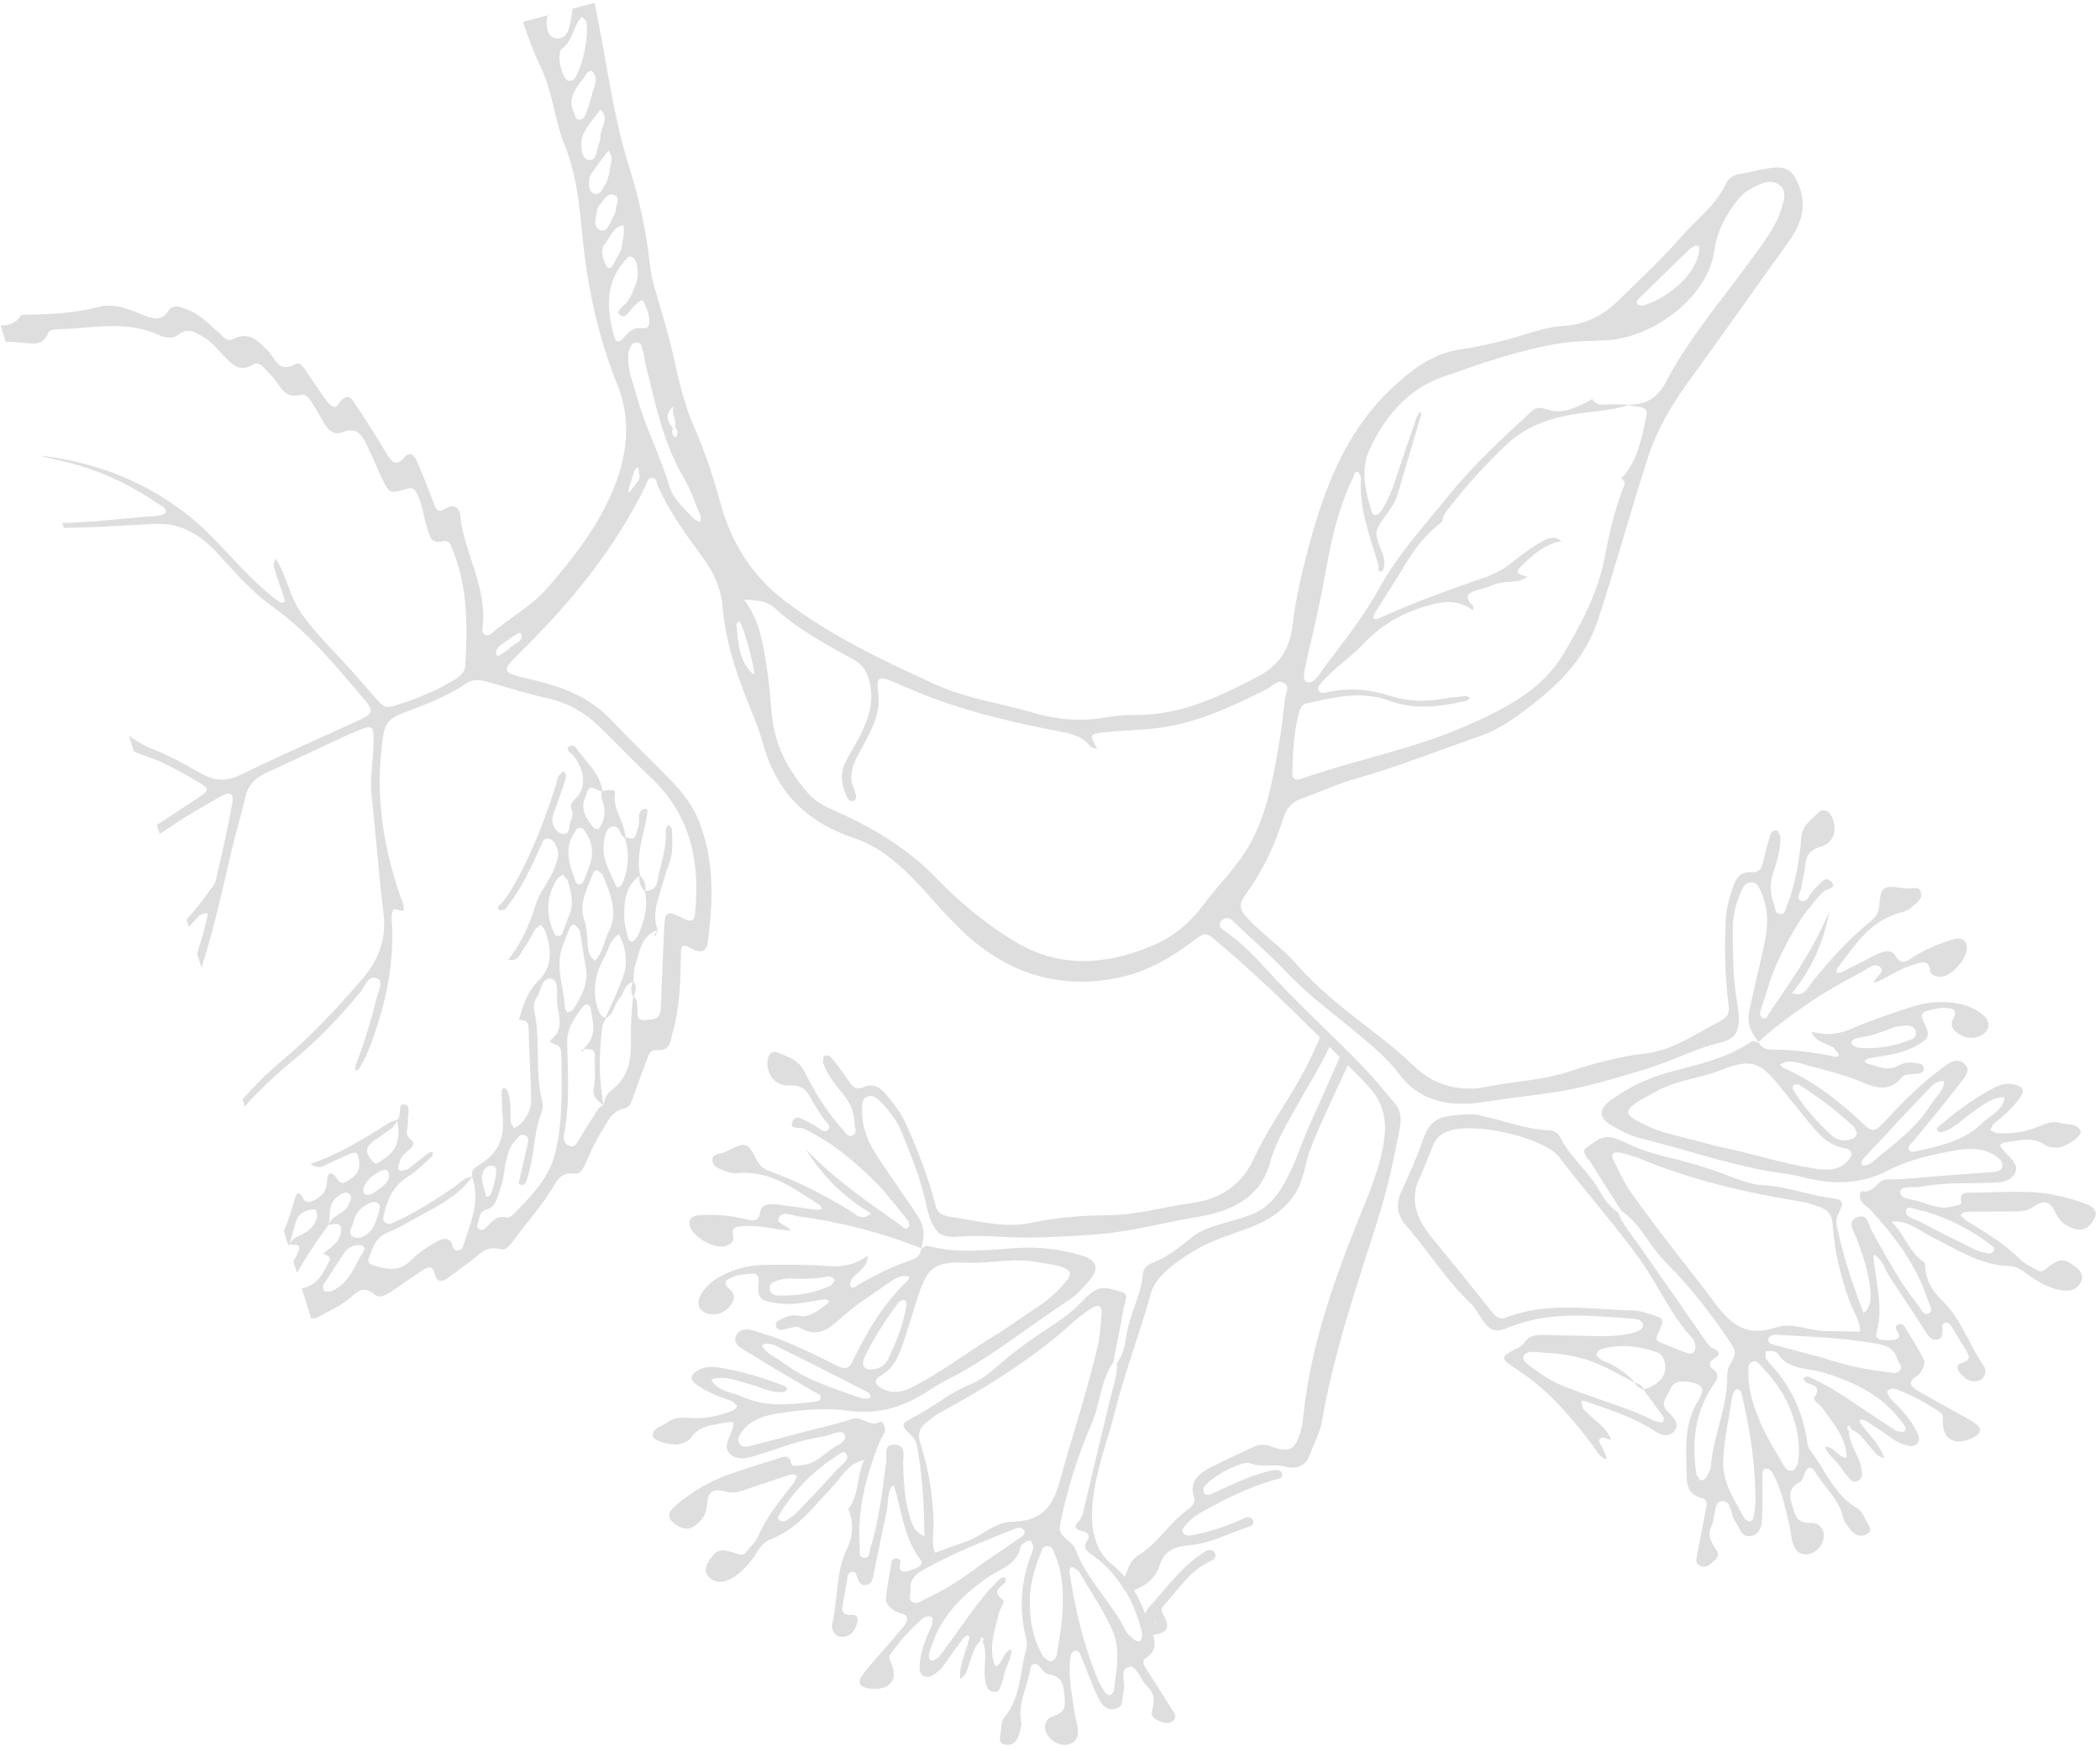 <?xml version="1.0" encoding="UTF-8"?> <svg xmlns="http://www.w3.org/2000/svg" width="313" height="261" viewBox="0 0 313 261" fill="none"><path d="M48.101 191.706C49.259 189.931 50.333 188.225 51.476 186.561C51.9 185.942 52.672 185.687 53.429 185.609C53.973 185.556 54.556 185.967 54.257 186.433C52.845 188.616 52.148 191.312 49.326 192.527L48.299 192.539L48.101 191.706ZM48.986 182.587C49.292 181.18 48.825 179.563 50.219 178.451C50.753 178.024 51.494 177.476 52.139 178.029C52.576 178.405 52.171 179.114 51.949 179.644C51.387 180.982 49.437 181.152 48.986 182.587ZM54.264 179.841C54.891 179.45 55.588 178.92 56.32 179.372C56.926 179.746 56.422 180.414 56.358 181.128C56.105 181.729 55.926 182.575 55.434 183.219C54.779 184.083 53.713 184.932 52.586 184.36C51.723 183.921 52.506 182.897 52.694 182.154C52.928 181.234 53.368 180.399 54.264 179.841ZM56.228 174.867C56.742 174.593 57.518 174.06 57.841 174.692C58.337 175.654 57.572 176.451 56.76 177.075C56.276 177.446 55.763 177.794 55.225 178.091L54.502 178.125L54.269 177.92C53.819 177.121 54.743 175.67 56.228 174.867ZM55.016 170.737C55.449 170.193 56.115 169.794 56.715 169.375C57.668 168.714 58.742 168.172 59.2 167.076C59.618 169.307 59.461 171.374 57.169 172.81C56.696 173.108 56.072 173.797 55.597 173.21C55.06 172.544 54.271 171.674 55.016 170.737ZM57.86 183.704C58.908 183.302 59.902 182.76 60.867 182.205C64.281 180.243 68.073 178.722 70.36 175.427C71.675 179.083 70.065 182.451 69.009 185.847C68.855 186.346 67.79 186.956 67.451 185.727C67.026 184.191 65.794 184.711 65.076 185.109C63.676 185.883 62.322 186.83 61.216 187.929C59.445 189.69 57.567 189.246 55.548 188.598C54.936 188.402 54.783 188.094 54.972 187.587C55.549 186.059 55.942 184.438 57.86 183.704ZM72.365 180.367C74.061 179.902 74.098 178.436 74.535 177.321C75.042 176.026 75.119 174.588 75.329 173.481C75.69 172.073 75.938 170.903 76.828 170.005C77.204 169.624 77.546 168.914 78.328 169.305C78.862 169.571 78.738 170.106 78.64 170.558C78.258 172.274 77.844 173.987 77.463 175.703C77.395 176.012 77.125 176.468 77.577 176.622C78.241 176.85 78.37 176.278 78.513 175.867C79.464 173.18 79.507 170.341 80.159 167.605C80.423 166.49 81.108 165.274 80.846 164.271C79.672 159.804 80.633 155.195 79.635 150.733C79.476 150.023 79.624 149.305 80.012 148.699C80.672 147.676 80.657 145.707 82.172 145.906C83.236 146.042 83.031 147.974 83.024 149.066C83.013 151.042 84.341 153.235 82.147 154.99C81.755 155.305 82.209 155.56 82.606 155.659C83.772 155.947 83.665 156.858 83.671 157.644C83.71 162.543 83.933 167.523 82.654 172.266C81.718 175.74 78.961 178.579 76.293 181.257L75.635 181.555C74.051 181.051 73.336 182.127 72.486 182.965C72.218 183.229 71.897 183.473 71.519 183.313C70.881 183.04 71.19 182.525 71.304 182.108C71.485 181.444 71.512 180.6 72.365 180.367ZM72.038 174.612C72.272 174.107 72.891 173.643 73.521 173.796C74.02 173.917 73.997 174.542 73.94 174.996C73.866 175.561 73.731 176.121 73.68 176.381C73.448 177.114 73.343 177.567 73.16 177.989C73.025 178.302 72.481 178.602 72.414 178.257C72.182 177.057 71.469 175.85 72.038 174.612ZM83.984 140.73C84.286 139.96 84.564 139.179 84.899 138.419C85.032 138.12 85.224 137.678 85.7 137.893L86.385 138.632C86.731 140.471 86.963 142.33 87.307 144.165C87.754 146.54 86.712 148.526 85.45 150.454C85.288 150.701 84.875 150.807 84.579 150.978L84.218 150.409C84.1 147.184 82.572 143.992 83.984 140.73ZM83.094 130.954L83.851 130.394L84.556 131.107C85.154 133.009 85.638 134.927 84.721 136.715C84.457 137.411 84.263 137.962 84.036 138.504C83.865 138.904 83.87 139.498 83.259 139.537C82.622 139.583 82.55 139.018 82.375 138.597C81.272 135.947 81.545 133.395 83.094 130.954ZM87.153 137.391C86.178 134.847 87.459 132.629 88.327 130.352C88.442 130.05 88.64 129.614 89.107 129.771L89.834 130.44C90.956 133.268 92.298 136.094 90.591 139.161C89.974 140.513 89.823 142.08 88.673 143.247C87.224 142.123 87.745 140.511 87.474 139.099C87.365 138.527 87.36 137.927 87.153 137.391ZM85.663 124.061C85.862 123.772 85.981 123.389 86.462 123.409C86.883 123.431 87.071 123.719 87.268 124.025C88.392 125.755 88.53 127.551 87.732 129.426C87.474 130.089 87.267 130.77 86.943 131.405C86.654 131.971 85.97 131.948 85.804 131.475C84.949 129.033 83.928 126.562 85.663 124.061ZM86.969 119.694C87.015 119.352 87.183 119.022 87.293 118.687C87.789 117.163 87.814 117.135 89.71 118.052C89.391 118.734 89.846 119.331 89.977 119.968C90.243 121.265 90.1 122.523 89.201 123.617L88.559 123.485C87.627 122.368 86.764 121.208 86.969 119.694ZM93.139 124.944C93.841 127.212 93.698 129.452 92.787 131.656C92.601 132.103 92.018 132.592 91.759 131.975C90.905 129.934 89.624 127.939 90.007 125.629C90.153 124.746 90.221 123.48 91.246 123.232C92.431 122.949 92.311 124.507 93.139 124.944ZM95.299 130.574C95.211 131.448 95.439 132.228 96.111 132.879C96.644 135.245 96.004 137.459 95.014 139.621L94.365 140.37C93.727 140.43 93.606 139.865 93.511 139.429C93.313 138.518 93.042 137.598 93.037 136.682C93.022 134.418 93.174 132.169 95.299 130.574ZM93.277 143.655C93.246 144.676 92.851 145.717 92.459 146.697C91.772 148.419 90.968 150.103 90.209 151.799C89.661 151.509 89.347 151.072 89.153 150.515C88.202 147.789 88.715 145.173 90.078 142.712C90.722 141.549 90.909 140.11 92.228 139.299C93.022 140.66 93.322 142.159 93.277 143.655ZM94.401 148.558L94.362 148.523C94.135 150.71 93.987 152.891 94.043 155.099C94.114 157.915 93.727 160.634 91.049 162.594C90.36 163.101 90.125 163.933 89.959 164.73C89.248 160.878 89.268 157.011 89.761 153.142C89.816 152.698 90.101 152.282 90.28 151.854L90.254 151.833C91.514 151.199 91.513 149.807 92.306 148.893C93.004 148.088 93.028 146.816 94.275 146.39C94.11 147.123 93.892 147.86 94.401 148.558ZM89.954 164.759C89.164 165.047 88.916 165.773 88.526 166.345C87.65 167.626 86.888 168.975 86.063 170.287C85.808 170.689 85.518 171.093 84.88 170.848C84.357 170.653 84.112 170.268 84.046 169.783L84.066 169.084C84.956 164.565 84.638 160.011 84.533 155.467C84.484 153.313 85.655 151.673 86.901 150.041C87.319 149.494 87.944 149.799 88.021 150.246C88.388 152.392 89.067 154.624 86.895 156.397L86.518 156.592L86.96 156.798L86.879 156.412L86.954 156.406L86.95 156.407L86.953 156.406C87.781 156.443 88.753 156.209 88.667 157.526C88.572 159.007 88.828 160.532 88.531 161.969C88.24 163.372 88.899 164.083 89.954 164.752L89.954 164.759ZM74.951 95.943C75.838 95.324 77.454 94.071 77.618 94.376C78.246 95.545 76.601 95.937 75.919 96.67C75.459 97.162 74.766 97.469 74.142 97.828C73.625 96.953 74.264 96.417 74.951 95.943ZM94.117 71.543L94.313 70.936C94.531 70.477 94.433 69.842 95.141 69.643C95.21 70.201 95.313 70.754 95.325 71.31L94.977 71.888C94.575 72.42 94.162 72.945 93.751 73.469C93.495 72.785 94.061 72.23 94.117 71.543ZM93.235 38.748C93.467 38.493 93.614 38.12 94.103 38.275C94.495 38.4 94.638 38.688 94.764 39.032C95.188 40.181 95.189 41.342 94.73 42.455C94.285 43.53 93.934 44.661 92.979 45.519C92.568 45.889 91.804 46.517 92.377 46.945C93.207 47.562 93.619 46.619 94.082 46.12C94.409 45.765 94.73 45.402 95.085 45.072L95.673 44.73L95.973 44.998C96.466 46.077 96.9 47.221 96.725 48.361C96.583 49.292 95.458 48.768 94.8 48.953C93.853 49.215 93.378 49.887 92.817 50.5C92.157 51.227 91.739 50.857 91.562 50.218C90.452 46.202 90.065 42.257 93.235 38.748ZM90.204 36.28C91.004 35.325 91.292 33.867 92.916 33.6C93.176 34.755 92.744 35.869 92.647 37.139C92.261 37.861 91.84 38.694 91.373 39.507C91.077 40.025 90.578 40.151 90.317 39.556C89.852 38.498 89.365 37.287 90.204 36.28ZM89.03 31.208L89.328 30.583C89.976 29.954 90.439 28.674 91.502 29.06C92.723 29.505 91.654 30.672 91.767 31.49L91.489 32.147C90.928 32.993 90.648 34.678 89.516 34.31C88.27 33.903 88.837 32.321 89.03 31.208ZM87.883 26.484C87.998 25.947 88.446 25.458 88.791 24.973C89.401 24.118 90.046 23.285 90.675 22.443C91.651 23.597 90.793 24.807 90.845 25.714C90.619 26.428 90.56 26.915 90.32 27.309C89.91 27.985 89.492 29.147 88.669 28.912C87.641 28.616 87.689 27.39 87.883 26.484ZM86.798 20.392C87.295 18.924 88.545 17.667 89.473 16.32C91.023 17.705 89.364 19.113 89.493 20.506L89.444 20.853L89.357 21.193C88.886 22.183 89.07 24.104 87.642 23.812C86.624 23.604 86.432 21.471 86.798 20.392ZM87.538 10.785L88.142 10.516C88.381 10.748 88.619 11.032 88.707 11.332C89.019 12.407 88.318 13.36 88.226 14.168C87.915 15.155 87.707 15.945 87.41 16.706C87.21 17.227 87.024 17.934 86.237 17.841C85.701 17.779 85.733 17.148 85.533 16.741C84.298 14.21 86.507 12.663 87.538 10.785ZM83.753 7.272C85.183 6.199 85.34 4.642 86.113 3.332L86.665 2.503L87.28 3.001C88.058 4.517 86.636 11.137 85.338 12.006L84.627 12.023C83.713 11.587 82.882 7.925 83.753 7.272ZM115.494 90.67C118.94 93.862 123.132 96.061 127.259 98.354C128.394 98.984 128.983 99.739 129.403 100.999C130.509 104.32 129.463 107.218 127.964 110.113C127.362 111.272 126.639 112.382 126.049 113.548C125.118 115.381 125.434 117.193 126.31 118.968C126.482 119.316 126.756 119.528 127.166 119.395C127.59 119.254 127.654 118.868 127.567 118.529C127.366 117.741 126.959 116.974 126.899 116.181C126.742 114.095 128.032 112.402 128.945 110.615C130.081 108.397 131.228 106.214 130.926 103.622C130.591 100.782 130.822 100.678 133.541 101.802C134.004 101.995 134.458 102.209 134.916 102.41C142.072 105.563 149.68 107.455 157.404 108.941C159.337 109.31 161.104 109.603 162.368 111.096C162.661 111.444 163.06 111.595 163.52 111.574C162.332 109.488 162.353 109.405 164.577 109.173C167.355 108.885 170.17 108.861 172.931 108.486C178.693 107.701 183.773 105.24 188.819 102.728C189.644 102.319 190.374 101.21 191.421 101.85C192.294 102.381 191.618 103.352 191.524 104.13C191.251 106.333 191.055 108.548 190.665 110.737C189.721 116.042 188.882 121.381 186.07 126.232C184.261 129.351 181.602 131.907 179.447 134.794C177.455 137.461 175.052 139.591 171.803 140.961C164.775 143.925 157.919 144.4 151.185 140.323C146.799 137.666 142.914 134.39 139.488 130.852C135.041 126.263 129.688 123.135 123.788 120.588C122.354 119.967 121.19 119.158 120.238 118.032C117.873 115.235 116.093 112.244 115.369 108.659C114.83 105.993 114.853 103.314 114.45 100.66C113.858 96.752 113.456 92.787 110.911 89.408C112.566 89.45 114.286 89.553 115.494 90.67ZM194.763 104.844C198.835 103.984 202.857 102.898 207.077 104.467C210.889 105.887 214.835 105.338 218.713 104.438L219.162 104.058L218.529 103.769C217.391 103.868 216.247 103.961 215.127 104.163C212.437 104.657 209.8 104.573 207.21 103.738C204.147 102.755 201.044 102.49 197.857 103.185C197.396 103.287 196.778 103.462 196.513 102.931C196.274 102.453 196.738 102.065 197.032 101.71C198.79 99.59 201.294 98.052 203.086 96.12C205.916 93.068 209.141 91.3 213.158 90.187C215.554 89.522 217.624 89.521 219.581 91.002L219.568 90.341C218.296 89.163 218.477 88.401 220.258 87.953C221.108 87.741 221.955 87.473 222.751 87.128C224.313 86.45 226.267 87.151 227.657 85.934C226.778 85.791 225.599 85.527 226.583 84.559C228.28 82.888 230.077 81.162 232.718 80.661L232.726 80.662L232.731 80.64L232.719 80.657C231.952 80.059 231.19 80.019 230.281 80.489C228.482 81.417 226.894 82.595 225.375 83.846C224.208 84.807 222.905 85.505 221.464 86.018C216.119 87.913 210.756 89.767 205.629 92.139L204.978 92.347C204.557 92.146 204.692 91.754 204.867 91.472C206.448 88.935 208.101 86.432 209.625 83.864C211.025 81.508 212.765 79.428 215.02 77.718L215.025 77.72L215.105 77.646L214.984 77.699C215.003 76.959 215.439 76.404 215.892 75.823C218.559 72.406 221.444 69.175 224.666 66.166C227.399 63.618 230.694 62.451 234.396 61.787C237.167 61.29 240.042 61.31 242.747 60.363C243.693 60.868 245.804 60.201 245.402 62C244.692 65.185 244.183 68.496 241.835 71.159L241.659 71.037L241.689 71.233L241.817 71.185L241.702 71.328L241.551 71.287C242.598 71.747 242.028 72.483 241.812 73.057C240.594 76.278 239.838 79.592 239.211 82.944C238.225 88.214 235.712 93 232.958 97.6C229.747 102.958 224.104 105.78 218.254 108.337C210.48 111.728 202.036 113.254 194.067 116.072C193.181 116.385 192.599 116.251 192.624 115.21C192.697 112.286 192.803 109.36 193.551 106.496C193.725 105.831 193.91 105.025 194.763 104.844ZM194.832 98.12C195 97.076 195.322 96.059 195.546 95.025C196.169 92.155 196.869 89.3 197.371 86.413C198.275 81.207 199.321 76.041 201.676 71.181C201.846 70.834 201.796 70.147 202.521 70.362L202.856 71.255C202.511 75.809 204.206 80.011 205.468 84.286C205.561 84.599 205.141 85.273 205.955 85.184C206.117 85.165 206.276 84.578 206.316 84.244C206.542 82.316 204.633 80.422 205.295 78.86C206.03 77.128 207.747 75.694 208.311 73.723C209.381 69.981 210.527 66.262 211.614 62.527C211.722 62.161 212.043 61.741 211.61 61.357L211.112 62.284C210.003 65.522 208.896 68.764 207.827 72.012C207.344 73.48 206.703 74.878 205.86 76.199C205.448 76.84 204.684 77.025 204.456 76.316C203.468 73.262 202.771 69.927 204.116 67.034C206.293 62.351 209.64 58.086 215.022 56.199C220.585 54.242 226.206 52.256 232.105 51.248C234.473 50.844 236.928 50.849 239.347 50.734C246.573 50.382 254.664 44.086 255.51 37.355C255.804 35.013 256.83 32.837 258.229 30.834C258.923 29.841 259.657 28.872 260.776 28.251C262.095 27.521 263.661 26.612 265.032 27.454C266.497 28.352 265.883 29.975 265.448 31.325C264.601 33.955 262.852 36.143 261.23 38.389C256.797 44.536 251.756 50.341 248.26 57.017C247.073 59.284 245.406 60.289 242.858 60.334L242.881 60.324C241.624 60.313 240.363 60.226 239.117 60.322C238.253 60.386 237.737 60.077 237.313 59.511L237.39 59.402L237.241 59.424L237.276 59.474L237.307 59.519C235.326 60.608 233.014 61.768 230.955 61.133C229.711 60.75 229.105 60.566 228.279 61.324C223.951 65.291 219.651 69.264 215.986 73.797C212.34 78.304 208.389 82.606 205.6 87.648C203.34 91.734 200.455 95.458 197.595 99.19C196.823 100.197 195.907 102.058 194.8 101.687C193.877 101.377 194.629 99.362 194.832 98.12ZM244.309 44.474C246.826 42.009 249.347 39.545 251.885 37.095L252.736 36.58C253.407 36.645 253.312 37.081 253.272 37.384C252.746 41.283 247.968 44.789 244.714 45.601L244.08 45.393C243.796 45.05 244.049 44.726 244.309 44.474ZM112.16 100.418C109.996 98.341 110.056 95.639 109.754 93.043L110.145 92.563L110.531 93.153C111.388 95.552 112.065 97.992 112.466 100.495L112.16 100.418ZM100.467 60.519C99.859 61.592 101.014 62.607 100.573 63.673C101.12 64.144 101.038 64.665 100.753 65.198C100.021 64.918 100.188 64.342 100.262 63.798C99.293 62.653 99.159 61.549 100.467 60.519ZM103.495 77.41C102.111 75.904 100.409 74.531 99.811 72.587C98.707 68.998 97.133 65.569 95.856 62.043C95.216 60.279 94.751 58.458 94.188 56.67C93.761 55.316 93.53 53.947 93.649 52.579C93.93 51.903 93.972 50.998 94.977 51.066C95.731 51.111 95.658 51.929 95.841 52.436C96.037 52.978 96.034 53.58 96.178 54.147C97.64 59.916 98.734 65.78 101.839 71.102C102.909 72.938 103.595 74.961 104.419 76.915L104.413 77.853L103.495 77.41ZM264.827 161.418C266.682 163.641 268.423 165.942 270.3 168.144C271.473 169.524 272.759 170.758 274.821 171.149C276.177 171.407 276.277 172.133 275.383 173.092C273.914 174.667 272.125 174.471 270.137 174.155C265.246 173.377 260.602 171.78 255.758 170.851C253.561 170.274 251.371 169.671 249.165 169.125C247.305 168.663 245.559 167.959 243.928 167.052C242.313 166.152 242.284 165.562 243.813 164.438C244.7 163.791 245.762 163.344 246.726 162.782C249.693 161.054 253.236 160.806 256.385 159.575C260.652 157.903 262.085 158.131 264.827 161.418ZM267.456 161.666L268.141 161.709C271.046 163.553 273.764 165.606 276.237 167.917C276.557 168.219 276.664 168.707 276.766 168.905C276.661 169.552 276.309 169.698 275.956 169.824C274.745 170.248 273.645 169.914 272.833 169.131C270.751 167.12 268.771 165.023 267.348 162.546C267.17 162.234 267.087 161.88 267.456 161.666ZM287.342 162.504C287.962 161.861 288.605 161.047 289.778 161.186C289.707 162.657 288.443 163.597 287.731 164.75C285.583 168.24 282.128 170.684 278.948 173.33C278.613 173.609 277.754 173.865 277.599 173.72C277.214 173.358 277.594 172.881 277.93 172.521C281.059 169.178 284.166 165.814 287.342 162.504ZM276.989 154.719C278.755 154.468 280.398 153.901 282.031 153.253C282.702 152.983 283.499 152.912 284.244 152.897C284.901 152.881 285.474 153.189 285.559 153.884C285.625 154.405 285.307 154.812 284.825 154.997C282.222 155.987 279.525 156.504 276.7 156.153L275.921 155.654C276 154.961 276.499 154.79 276.989 154.719ZM284.138 180.303C284.39 179.628 285.938 180.538 287.038 180.615C288.119 181.01 289.335 181.377 290.47 181.887C292.751 182.92 294.904 184.145 296.823 185.689C297.1 185.914 297.423 186.155 297.117 186.543C296.87 186.854 296.51 186.943 296.12 186.832C295.515 186.662 294.878 186.536 294.328 186.268C291.641 184.949 288.951 183.634 286.324 182.219C285.429 181.736 283.708 181.462 284.138 180.303ZM280.181 200.415C281.535 200.667 282.458 201.371 282.805 202.65C282.951 203.185 283.666 203.625 283.233 204.235C282.696 204.997 281.872 204.587 281.16 204.515C277.859 204.179 274.658 203.433 271.542 202.376C269.221 201.766 266.896 201.174 264.586 200.532C264.153 200.412 263.502 200.331 263.566 199.706C263.624 199.124 264.183 198.976 264.684 199.001C269.873 199.261 275.071 199.455 280.181 200.415ZM255.612 194.269C251.452 188.703 246.983 183.332 243.016 177.641C241.999 176.181 241.271 174.542 240.488 172.953C240.058 172.079 240.422 171.624 241.512 171.851C242.007 171.955 242.492 172.104 242.979 172.232L242.967 172.273L244.064 172.569C251.96 175.926 260.323 177.818 268.848 179.221C269.587 179.341 270.296 179.641 271.014 179.865C272.47 180.323 273.062 181.094 273.165 182.666C273.43 186.63 274.385 190.512 275.783 194.279C276.304 195.688 277.287 196.957 277.226 198.531C275.593 198.501 273.958 198.443 272.324 198.451C269.774 198.461 267.177 197.09 264.787 197.88C260.246 199.375 257.987 197.446 255.612 194.269ZM266.486 209.283C267.739 212.101 268.481 215.038 267.953 218.269C267.743 218.553 267.538 219.16 267.19 219.242C266.498 219.405 266.046 218.797 265.765 218.305C264.585 216.249 263.289 214.226 262.381 212.069C261.382 209.7 260.536 207.238 260.612 204.619C260.629 204.045 260.409 203.376 261.074 203.048C261.818 202.678 262.196 203.33 262.581 203.741C264.149 205.427 265.575 207.232 266.486 209.283ZM259.65 208.093C260.894 213.361 261.69 218.681 261.636 224.083C261.631 224.774 261.489 225.466 261.363 226.153C261.303 226.486 261.125 226.839 260.681 226.827L260.079 226.491C258.601 223.786 256.757 221.086 256.832 218.006C256.915 214.756 257.696 211.514 258.213 207.993C258.317 207.835 258.512 207.2 258.838 207.134C259.459 207.011 259.551 207.672 259.65 208.093ZM251.523 201.724C250.095 201.235 248.695 200.668 247.33 200.053C246.524 199.691 246.987 199.188 247.231 198.62C248.101 196.602 248.061 196.56 245.969 195.921C245.128 195.662 244.247 195.376 243.38 195.36C237.063 195.231 230.669 193.997 224.511 196.414C223.684 196.739 223.09 196.478 222.563 195.824C219.632 192.161 216.716 188.491 213.71 184.883C211.233 181.912 209.81 178.837 211.831 175.142C212.448 173.606 213.024 172.057 213.692 170.543C214.142 169.527 214.967 168.91 216.166 168.539C220.05 167.341 229.57 169.5 232.239 172.283L232.668 172.861C236.514 177.934 240.828 182.696 244.506 187.883C247.203 191.689 249.009 195.988 252.226 199.501C252.526 199.83 252.681 200.358 252.694 200.798C252.714 201.45 252.324 201.997 251.523 201.724ZM245.002 207.167C244.802 206.573 244.265 206.308 243.68 206.087C242.308 204.63 240.68 203.494 238.71 202.773L237.955 202.098C237.933 201.625 238.319 201.227 238.839 201.086C241.631 200.323 244.349 200.687 247.006 201.606C247.323 201.715 247.656 201.999 247.804 202.28C248.902 204.393 247.832 206.225 245.002 207.167ZM247.719 212.1L246.66 211.882C243.216 210.114 239.468 209.028 235.822 207.7C233.729 206.938 231.55 206.191 229.758 204.867C228.687 204.071 226.74 203.059 227.072 202.208C227.505 201.083 229.521 201.712 230.855 201.719C232.114 201.726 233.344 201.983 234.587 202.219C237.989 202.876 240.775 204.636 243.703 206.155C243.905 206.759 244.527 206.956 245.03 207.265C245.916 208.475 246.811 209.679 247.684 210.896C247.963 211.283 248.187 211.779 247.719 212.1ZM199.689 157.605C198.187 161.06 196.631 164.502 195.09 167.943C193.413 171.68 191.889 177.62 188.216 180.182C187.184 180.903 185.932 181.299 184.707 181.688C182.296 182.444 179.534 182.918 177.601 184.49C175.711 186.026 173.933 187.473 171.539 188.376C170.761 188.671 170.387 189.291 170.327 190.038C170.087 192.989 168.525 195.634 167.995 198.535C167.708 200.106 167.568 201.81 166.474 203.202C166.554 205.101 165.87 206.875 165.429 208.695C164.056 214.37 162.732 220.053 161.376 225.731L160.941 226.659C160.054 227.464 160.027 227.977 161.376 228.273C162.085 228.426 162.537 228.921 162.106 229.556C161.244 230.826 162.018 231.26 163.056 232.011C164.805 233.277 166.12 234.785 167.208 236.419L167.593 237.066L167.712 237.108C168.903 239.095 169.716 241.284 170.268 243.6L170.081 244.525C169.599 244.864 169.124 244.543 168.763 244.207C168.409 243.875 167.997 243.545 167.798 243.137C165.732 238.921 162.034 235.561 160.358 231.139C160.194 230.711 159.902 230.272 159.54 229.971C157.82 228.543 157.762 228.347 158.161 226.508C159.205 221.676 160.647 216.95 162.653 212.383C163.987 209.352 163.987 205.941 165.929 203.1C166.441 200.453 166.991 197.81 167.443 195.158C167.59 194.293 168.371 192.904 167.276 192.628C165.951 192.295 164.345 191.498 162.9 192.581C162.411 192.947 161.925 193.333 161.522 193.774C160.112 195.313 158.433 196.571 156.659 197.725C154.159 199.353 151.732 201.049 149.479 202.973C147.991 204.248 146.453 205.663 144.642 206.383C141.53 207.618 139.135 209.773 136.231 211.245C134.224 212.263 134.222 212.468 135.898 214.08C136.712 214.862 136.707 215.781 136.859 216.655C137.564 220.744 137.738 224.883 137.771 229.031C136.13 228.342 135.787 226.857 135.416 225.454C134.783 223.059 134.677 220.597 134.615 218.134C134.589 217.058 135.131 215.374 133.271 215.362C131.626 215.349 132.217 216.985 132.092 217.912C131.513 222.208 131.066 226.522 129.754 230.708C129.569 231.298 129.671 232.397 128.7 232.222C127.875 232.076 128.196 231.027 128.148 230.371C127.762 225.012 129.121 219.921 131.102 214.932C131.32 214.385 131.738 213.895 131.89 213.337C132.052 212.739 131.483 211.775 131.187 211.952C129.592 212.907 128.518 210.998 126.958 211.546C124.709 212.333 122.332 212.81 120.011 213.423C117.313 214.133 114.617 214.857 111.913 215.543C111.313 215.699 110.595 215.831 110.21 215.219C109.858 214.658 110.151 214.057 110.485 213.56C111.744 211.699 113.811 211.055 115.976 210.719C119.385 210.189 122.898 209.808 126.271 210.294C131.09 210.993 135.014 209.641 138.753 207.104C140.183 206.133 141.808 205.409 143.329 204.551C148.891 201.403 153.803 197.432 159.112 193.964C160.44 193.098 161.557 191.883 162.546 190.678C163.862 189.069 163.416 187.827 161.311 187.201C158.138 186.254 154.88 185.829 151.504 186.058C147.072 186.356 142.616 186.904 138.218 185.727C137.976 185.661 137.587 186.042 137.268 186.219C137.768 184.531 137.946 183.074 136.804 181.309C134.748 178.131 132.465 175.081 130.446 171.882C129.128 169.792 128.394 167.613 128.496 165.205C128.527 164.532 128.493 163.69 129.401 163.449C130.249 163.224 130.842 163.833 131.339 164.348C132.611 165.67 133.704 167.113 134.381 168.773C135.855 172.386 137.312 176.001 138.11 179.809C138.278 180.608 138.478 181.42 138.818 182.167C139.687 184.074 140.612 184.56 142.919 184.358C145.085 184.17 147.22 184.281 149.394 184.403C153.818 184.659 158.251 184.367 162.692 184.084C168.207 183.73 173.457 182.257 178.829 181.358C183.647 180.549 187.89 178.44 189.266 173.393C190.012 170.663 191.444 168.155 192.847 165.648C194.629 162.466 196.581 159.366 198.169 156.085C198.676 156.591 199.184 157.099 199.689 157.605ZM202.138 160.049C202.827 160.738 203.5 161.446 204.146 162.167C206.021 164.271 206.658 166.676 206.367 169.377C205.88 173.878 203.992 177.98 202.321 182.166C198.583 191.533 195.31 201.022 194.267 211.023C194.183 211.837 194.078 212.663 193.843 213.446C193.02 216.204 192.191 216.649 189.297 215.586C188.303 215.221 187.572 215.376 186.779 215.738C184.724 216.682 182.675 217.644 180.653 218.653C178.746 219.603 177.204 220.79 177.953 223.109C178.27 224.09 177.625 224.603 176.896 225.148C174.211 227.138 172.593 230.086 169.648 231.871C168.469 232.588 168.125 233.918 167.64 235.094C167.117 234.477 166.56 233.88 165.865 233.343C159.521 228.463 164.622 216.73 166.045 210.954C167.536 204.903 169.784 199.052 171.478 193.059L171.662 192.377C172.742 189.797 175.78 187.788 178.205 186.345C183.444 183.233 189.38 183.404 192.972 178.06C194.369 175.983 194.461 173.522 195.319 171.268C196.248 168.83 197.385 166.436 198.466 164.042C199.256 162.292 200.076 160.551 200.895 158.811C201.31 159.225 201.725 159.638 202.138 160.049ZM166.005 252.163L165.566 252.666C165.154 252.825 164.854 252.55 164.671 252.257C164.296 251.657 163.903 251.051 163.636 250.408C161.549 245.357 160.29 240.118 159.469 234.779C159.404 234.353 159.242 233.704 159.87 233.618L160.779 234.22C162.591 237.357 164.546 240.14 165.847 243.16C167.079 246.022 166.37 249.151 166.005 252.163ZM158.41 239.386C158.372 241.703 157.918 244.015 157.589 246.321C157.511 246.877 157.316 247.586 156.606 247.659C156.25 247.697 155.827 247.194 155.524 246.993C153.81 244.136 153.4 241.143 153.511 238.1C153.593 235.884 154.248 233.733 155.084 231.647C155.288 231.132 155.398 230.403 156.233 230.508C156.98 230.602 157.026 231.3 157.26 231.836C158.318 234.266 158.452 236.843 158.41 239.386ZM150.805 226.862C148.266 226.893 146.351 229.016 143.956 229.828C142.421 230.348 140.913 230.929 139.392 231.484C138.742 230.029 139.183 228.522 139.142 227.035C139.033 223.051 138.463 219.106 137.217 215.305C136.722 213.798 136.985 212.884 138.179 211.986C138.767 211.545 139.317 211.037 139.965 210.685C147.425 206.621 154.551 202.15 160.686 196.458C160.952 196.211 161.295 196.036 161.602 195.828L161.575 195.793C161.985 195.515 162.383 195.219 162.807 194.962C163.742 194.397 164.257 194.707 164.182 195.666C164.048 197.407 163.984 199.179 163.579 200.873C162.008 207.487 159.843 213.963 158.042 220.518C157.015 224.262 155.624 226.802 150.805 226.862ZM151.993 229.282C150.07 230.63 148.113 231.934 146.17 233.256C143.648 235.248 140.928 236.984 137.96 238.363C137.321 238.66 136.704 239.306 135.912 238.767C135.277 238.334 135.78 237.691 135.715 237.145C135.56 235.833 136.158 234.875 137.331 234.201C141.761 231.656 146.56 229.798 151.324 227.881C151.784 227.696 152.365 227.657 152.637 228.179C152.933 228.744 152.354 229.032 151.993 229.282ZM116.813 203.213C115.709 202.357 114.169 201.883 113.549 200.528C114.597 200.022 115.506 200.575 116.33 200.978C120.553 203.056 124.734 205.209 128.928 207.333C129.377 207.562 129.912 207.884 129.69 208.348C129.601 208.537 128.697 208.573 128.278 208.421C124.302 206.966 120.139 205.786 116.813 203.213ZM128.78 202.474C130.224 199.509 132 196.709 134.026 194.043L134.651 193.779C135.078 193.862 135.135 194.223 135.084 194.571C134.685 197.353 133.621 199.957 132.426 202.511C131.961 203.507 131.056 204.176 129.761 204.169C129.382 204.167 128.997 204.143 128.656 203.569C128.677 203.353 128.593 202.858 128.78 202.474ZM137.022 192.702C138.353 188.737 139.609 188.062 144.24 188.252C147.655 188.393 151.07 187.478 154.501 188.145C155.618 188.362 156.781 188.436 157.856 188.759C159.713 189.317 159.909 189.88 158.734 191.244C157.549 192.621 156.177 193.844 154.607 194.873C152.746 196.099 150.92 197.368 149.077 198.621C144.888 201.049 141.138 204.043 136.848 206.351C135.104 207.289 133.5 208.049 131.529 207.047C130.33 206.437 130.15 205.725 131.324 205.047C133.109 204.014 133.849 202.442 134.43 200.772C135.356 198.1 136.122 195.382 137.022 192.702ZM172.31 241.787L172.264 242.014L172.048 241.857L172.31 241.787ZM124.716 219.13C122.786 221.302 120.761 223.402 118.739 225.504C118.327 225.937 117.777 226.259 117.275 226.614C116.95 226.841 116.579 226.876 116.23 226.663C115.797 226.398 116.007 226.064 116.183 225.768C117.401 223.704 118.956 221.856 120.705 220.156C121.576 219.31 122.578 218.576 123.443 217.857C124.444 217.433 125.551 216.076 126.043 216.632C126.882 217.573 125.374 218.388 124.716 219.13ZM123.909 191.597C121.394 192.835 118.672 193.221 115.859 193.131C115.338 193.115 114.885 192.834 114.75 192.325C114.569 191.645 114.991 191.174 115.612 190.977C116.315 190.752 117.09 190.56 117.82 190.595C119.595 190.675 121.347 190.678 123.098 190.346C123.584 190.252 124.116 190.251 124.451 190.876L123.909 191.597ZM47.662 196.221C49.179 195.365 50.809 194.664 52.121 193.532C53.266 192.542 54.255 191.572 55.889 193.051C56.493 193.597 57.57 193.075 58.325 192.548C59.852 191.484 61.399 190.444 62.949 189.409C63.821 188.826 64.534 188.609 64.806 189.953C65.032 191.075 65.821 191.192 66.735 190.549C67.85 189.764 68.893 188.892 70.008 188.107C71.361 187.153 72.374 185.625 74.6 186.229C75.518 186.478 76.075 185.496 76.594 184.817C78.491 182.322 80.577 179.95 82.242 177.302C82.963 176.158 83.496 174.69 85.595 174.962C86.602 175.092 86.948 174.142 87.307 173.344C88.038 171.721 88.769 170.078 89.743 168.575C90.551 167.326 91.018 165.718 92.943 165.301C93.952 165.086 94.148 164.197 94.427 163.405C95.058 161.624 95.712 159.843 96.381 158.072C96.627 157.416 96.853 156.497 97.732 156.556C100.044 156.708 99.878 155.236 100.27 153.863C101.348 150.074 101.423 146.217 101.48 142.355C101.498 141.147 101.491 140.498 103.092 141.424C104.465 142.212 105.315 141.81 105.487 140.516C106.275 134.568 106.504 128.658 104.352 122.848C103.422 120.334 101.868 118.254 99.993 116.332C97.019 113.279 93.935 110.317 91.003 107.232C87.922 103.989 83.908 102.404 79.5 101.374C74.4 100.182 74.514 100.233 78.141 96.642C85.469 89.392 91.801 81.485 96.228 72.403C96.467 71.914 96.491 71.124 97.363 71.282C97.923 71.383 97.861 72.029 98.048 72.447C99.734 76.265 102.208 79.687 104.712 83.055C106.431 85.369 107.504 87.859 107.716 90.535C108.188 96.48 110.31 101.961 112.577 107.439C113.163 108.855 113.54 110.348 114.002 111.805C114.462 113.265 115.04 114.655 115.823 116.019C118.393 120.502 122.26 123.266 127.471 125.011C131.016 126.2 133.905 128.717 136.451 131.367C139.059 134.082 141.421 137.024 144.235 139.547C150.585 145.237 158.257 147.616 167.02 145.688C170.971 144.818 174.509 142.784 177.706 140.387C179.737 138.859 179.69 138.932 181.44 140.404C186.805 144.919 191.803 149.759 196.734 154.659C195.584 157.412 194.234 160.064 192.683 162.646C190.648 166.028 188.416 169.347 186.791 172.894C185.042 176.707 181.713 178.801 177.841 179.313C173.591 179.876 169.478 181.152 165.083 181.173C161.307 181.192 157.496 181.491 153.713 182.299C149.687 183.165 145.631 181.981 141.599 181.393C140.102 181.175 139.682 180.661 139.392 179.539C138.334 175.431 136.798 171.471 135.042 167.57C134.296 165.912 133.2 164.511 132.033 163.123C131.189 162.119 130.179 161.446 128.75 162.057C127.662 162.522 127.115 162.042 126.584 161.279C125.763 160.097 124.92 158.922 124.019 157.793C123.746 157.454 123.22 157.08 122.748 157.54L122.669 158.475C123.314 160.15 124.402 161.62 125.568 162.994C126.726 164.357 127.335 165.809 127.364 167.5C127.375 168.151 127.9 169.021 126.934 169.323C126.292 169.522 125.952 168.751 125.558 168.325C123.155 165.707 121.382 162.696 119.833 159.64C118.98 157.957 117.454 157.621 116.065 156.974C115.022 156.484 114.415 157.268 114.38 158.241C114.306 160.275 115.499 161.921 117.65 161.831C119.679 161.746 120.303 162.635 120.979 163.961C121.461 164.909 122.146 165.767 122.682 166.694C123.011 167.261 124.027 167.856 123.413 168.43C122.793 169.01 122.086 168.178 121.47 167.814L120.493 167.276C119.73 166.989 118.705 166.073 118.184 167.094C117.485 168.469 119.061 167.973 119.73 168.245C120.423 168.521 121.063 168.918 121.717 169.275C124.817 170.973 127.391 173.271 129.87 175.612C131.812 177.445 133.379 179.617 135.086 181.657C135.386 182.017 135.733 182.519 135.382 182.929C134.891 183.502 134.534 182.862 134.205 182.629C129.561 179.355 124.86 176.141 120.905 172.132C120.618 171.842 120.296 171.583 119.99 171.309C120.207 171.596 120.442 171.878 120.641 172.177C122.996 175.719 126.025 178.659 129.848 180.893L129.998 181.461L129.804 180.898C128.438 182.175 127.42 180.923 126.502 180.372C122.768 178.132 118.932 176.095 114.755 174.621C113.808 174.285 113.172 173.754 112.691 172.767C111.449 170.213 111.068 170.198 108.122 171.73C107.411 172.098 106.052 171.922 106.182 173.051C106.305 174.109 107.565 174.323 108.455 174.712C108.886 174.903 109.458 174.92 109.952 174.88C114.98 174.462 118.462 177.342 122.202 179.664L122.523 180.244L121.846 180.399C119.957 180.145 118.074 179.854 116.185 179.603C115.016 179.446 113.491 179.391 113.333 180.625C113.135 182.172 112.196 182.028 111.276 181.791C109.038 181.211 106.776 181.042 104.48 181.138C103.539 181.177 102.608 181.47 102.763 182.572C102.998 184.244 106.392 186.257 108.084 185.776C108.715 185.598 109.429 185.161 109.313 184.588C108.946 182.79 109.614 182.819 111.412 182.767C113.663 182.697 115.708 183.356 117.865 183.455C117.405 182.631 115.684 182.469 116.027 181.65C116.54 180.416 117.996 181.197 119.043 181.338C125.352 182.193 131.438 183.758 137.284 186.098C137.282 187.059 136.677 187.554 135.756 187.872C133.006 188.814 130.435 190.084 127.952 191.518C127.602 191.72 127.098 192.272 126.745 191.719C126.575 191.455 126.845 190.789 127.135 190.472C128.055 189.479 129.396 188.736 129.318 187.209C127.632 188.448 125.772 188.925 123.526 188.748C120.362 188.495 117.163 188.543 113.98 188.573C111.658 188.599 109.43 189.149 107.418 190.254C106.086 190.987 104.972 191.962 104.322 193.292C103.711 194.541 104.374 195.701 105.801 195.898C107.054 196.072 108.056 195.619 108.802 194.704C109.484 193.865 109.675 192.995 108.745 192.194C107.402 191.031 108.588 190.636 109.489 190.269C110.055 190.038 110.729 190.01 111.36 189.934C112.48 189.805 113.212 189.759 113.07 191.323C112.862 193.618 113.333 193.904 115.738 194.274C117.27 194.511 118.788 194.385 120.301 194.128C121.179 193.979 122.051 193.807 122.934 193.692L123.625 193.895L123.302 194.392C121.979 195.243 120.889 196.525 118.925 196.139C117.901 195.94 116.919 196.37 116.037 196.875C115.691 197.072 115.535 197.416 115.672 197.777C115.809 198.134 116.155 198.31 116.57 198.252C117.452 198.131 118.615 197.586 119.158 197.913C122.18 199.74 123.981 197.683 125.713 196.164C127.944 194.2 130.517 192.686 132.9 190.931C133.381 190.578 134.012 190.368 134.609 190.196L135.593 190.338L135.26 190.948C131.55 194.455 129.121 198.701 126.996 203.11C126.456 204.224 125.681 204.032 124.847 203.646C123.258 202.904 121.734 202.043 120.13 201.34C118.064 200.433 116 199.473 113.827 198.844C112.516 198.464 110.552 197.446 109.724 199.111C109.031 200.502 110.981 201.25 112.038 201.929C115.058 203.873 118.212 205.641 121.313 207.475C121.727 207.721 122.369 207.867 122.324 208.389C122.274 208.954 121.62 208.941 121.143 208.998C117.585 209.419 114.033 209.772 110.648 208.227C109.029 207.487 106.926 207.49 106.019 205.67C107.974 204.996 109.722 205.832 111.521 206.29C113.11 206.694 114.56 207.532 116.28 207.536C116.666 207.536 117.078 207.556 117.241 207.214C117.466 206.739 116.957 206.646 116.636 206.52C113.702 205.369 110.676 204.464 107.535 203.934C106.287 203.724 104.999 203.613 103.853 204.403C102.938 205.036 102.762 205.653 103.732 206.359C105.353 207.538 107.234 208.245 109.146 208.915L109.862 209.568C109.835 209.836 109.475 210.185 109.168 210.309C107.151 211.112 105.042 211.57 102.832 211.398C101.657 211.309 100.519 211.274 99.555 212.005C98.725 212.633 97.272 212.787 97.301 214.088C97.316 214.798 100.25 215.632 101.403 215.263C101.989 215.075 102.711 214.792 102.996 214.347C104.035 212.724 105.768 212.503 107.497 212.191C109.619 211.81 109.637 211.812 108.92 213.67C108.533 214.666 107.886 215.773 108.712 216.658C109.617 217.631 110.982 217.535 112.268 217.106C113.227 216.788 114.209 216.53 115.159 216.193C117.669 215.312 120.217 214.536 122.867 214.128C123.909 213.967 125.416 212.965 125.899 213.888C126.411 214.863 124.697 215.456 123.849 216.079C122.573 217.012 121.462 218.232 119.644 218.388C119.023 218.444 118.062 218.791 117.946 218.21C117.631 216.627 116.658 217.223 115.795 217.491C113.377 218.242 110.955 218.991 108.576 219.838C105.569 220.908 102.92 222.533 100.573 224.56C99.737 225.285 99.34 226.122 100.325 226.975C101.194 227.729 102.283 228.294 103.411 227.555C104.57 226.8 105.307 225.771 105.383 224.319C105.482 222.418 106.183 221.838 108.095 222.361C109.239 222.669 110.051 222.435 110.988 222.12C113.145 221.395 115.294 220.648 117.459 219.943C117.907 219.796 118.497 219.671 118.801 220.096L118.351 221.004C116.357 223.573 114.274 226.078 112.978 229.053C112.609 229.897 111.819 230.585 111.236 231.352C110.896 231.801 110.548 231.851 109.966 231.661C107.335 230.799 106.897 230.936 105.759 232.578C105.155 233.453 104.89 234.325 105.709 235.145C106.481 235.921 107.481 236.01 108.514 235.56C110.069 234.883 111.145 233.722 112.105 232.464C112.911 231.413 113.484 230.002 114.754 229.527C118.909 227.97 121.171 224.671 123.955 221.79C125.408 220.282 126.364 218.171 128.828 217.632C127.644 219.99 128.104 222.801 126.433 225.031C127.277 227.03 127.162 228.963 126.214 230.956C124.5 234.558 124.926 238.535 124.005 242.286C123.931 242.594 124.071 242.993 124.236 243.29C124.553 243.871 125.138 244.088 125.829 243.992C127.047 243.823 127.432 242.905 127.757 242.027C127.963 241.473 127.896 240.697 127.024 240.752C125.394 240.855 125.442 240.051 125.648 239.008C125.875 237.857 126.049 236.696 126.242 235.541C126.318 235.081 126.354 234.519 126.867 234.369C127.585 234.154 127.611 234.836 127.79 235.221C128.039 235.76 128.205 236.394 129.021 236.297C129.763 236.212 130.023 235.623 130.146 235.038C130.817 231.821 131.423 228.597 132.144 225.392C132.442 224.061 132.113 222.601 133.088 221.406L133.296 221.604C134.394 225.286 134.684 229.173 137.175 232.492C137.94 233.512 136.25 233.923 135.37 234.206C134.449 234.503 133.907 234.134 134.174 233.141C134.268 232.789 134.215 232.441 133.782 232.331C133.346 232.222 132.952 232.495 132.892 232.817C132.56 234.653 132.24 236.497 132.04 238.347C131.958 239.09 132.636 239.588 133.206 240.07C133.833 240.596 135.235 240.449 135.204 241.357C135.178 242.06 134.405 242.779 133.873 243.43C132.88 244.647 131.814 245.817 130.789 247.014C130.004 247.933 129.172 248.829 128.477 249.805C127.733 250.847 128.178 251.562 129.55 251.725C132.606 252.087 133.972 250.511 132.806 247.857C132.6 247.391 132.39 247.088 132.716 246.625C134.109 244.655 135.703 242.832 137.591 241.243C137.947 240.948 138.591 240.802 138.983 241.193L138.963 242.166C138.053 244.113 137.212 246.078 137.079 248.212C137.038 248.87 136.982 249.698 137.949 249.954C138.646 250.138 139.126 249.68 139.632 249.317C140.462 248.723 140.94 247.893 141.489 247.104C142.174 246.123 142.881 245.151 143.601 244.19L144.159 243.803C144.671 243.902 144.455 244.304 144.381 244.577C143.881 246.472 142.951 248.284 143.111 250.295C144.066 249.795 144.149 248.862 144.462 248.03C144.896 246.874 145.076 245.606 146.102 244.689L146.149 244.114C146.724 244.102 146.629 244.416 146.482 244.747C147.286 246.657 146.459 248.66 146.867 250.595C147.011 251.281 147.122 252.053 148 252.214C149.108 252.415 149.06 251.454 149.321 250.874C149.511 250.451 149.567 249.979 149.679 249.527C149.982 248.3 150.799 247.204 150.766 245.894C149.351 246.263 149.623 247.981 148.358 248.468C147.201 245.684 148.318 243.021 148.928 240.334C149.077 239.675 149.949 238.818 149.421 238.43C147.87 237.299 148.924 236.73 149.756 235.996L149.974 235.414C149.708 235.031 149.284 235.133 149.005 235.397C147.052 237.263 145.467 239.386 143.935 241.544C142.614 243.404 141.277 245.258 139.91 247.091L139.008 247.591C138.34 247.519 138.419 246.949 138.496 246.517C138.576 246.056 138.776 245.616 138.925 245.169C140.327 240.956 143.326 237.894 147.07 235.257C148.973 233.921 151.753 233.25 152.113 230.485L152.632 229.988C152.948 229.83 153.368 229.61 153.639 229.692L154.039 230.539C154.055 230.872 153.902 231.226 153.773 231.556C152.171 235.628 151.857 239.77 152.877 243.993C153.012 244.555 153.152 245.197 152.993 245.725C151.967 249.173 152.235 252.963 149.7 256.028C149.279 256.537 149.197 257.364 149.18 258.051C149.159 258.774 148.576 259.896 149.856 260.098C151.016 260.278 151.692 259.455 151.933 258.431C152.065 257.868 152.322 257.262 152.215 256.727C151.654 253.94 153.149 251.457 153.553 248.815C153.647 248.202 154.132 247.718 154.871 248.387C155.322 248.795 155.705 249.53 156.198 249.592C158.172 249.834 158.525 251.045 158.626 252.52C158.722 253.894 159.095 255.226 156.981 255.845C155.807 256.188 155.421 257.43 156.048 258.526C156.682 259.634 157.975 260.317 159.191 260.072C160.651 259.775 160.835 258.457 160.577 257.199C160.411 256.392 160.173 255.598 160.066 254.789C159.736 252.355 159.245 249.926 159.5 247.459C159.556 246.914 159.623 246.164 160.338 246.09C160.818 246.04 161.034 246.686 161.212 247.128C161.967 248.984 162.667 250.866 163.494 252.697C163.983 253.776 164.633 255.063 166.173 254.781C167.596 254.522 167.168 253.085 167.461 252.131C167.848 250.875 166.7 248.817 168.321 248.485C169.423 248.259 170.021 250.54 171.071 251.517C172.244 252.608 172.001 253.798 171.703 255.105C171.461 256.157 172.47 256.445 173.298 256.756C173.804 256.948 174.346 256.927 174.752 256.623C175.587 255.996 174.991 255.346 174.639 254.775C173.445 252.845 172.183 250.947 170.988 249.017C170.629 248.441 170.004 247.682 170.812 247.151C172.358 246.139 172.248 244.927 171.861 243.735L172.386 243.656C174.169 243.238 174.408 242.499 173.302 240.585C173.007 240.072 173.14 239.661 173.459 239.33C175.556 237.155 177.072 234.48 179.939 232.969L180.617 232.641C181.138 232.376 181.314 231.964 181.047 231.49C180.75 230.964 180.186 230.973 179.741 231.243C179.001 231.689 178.291 232.194 177.639 232.744C175.179 234.804 173.313 237.333 171.209 239.675L170.664 240.53C170.202 239.334 169.657 238.177 169.011 237.065L169.734 236.75C171.333 236.058 172.423 234.735 172.865 233.333C173.585 231.064 175.219 230.552 177.417 230.351C180.512 230.067 183.194 228.553 186.079 227.635C186.566 227.481 187.02 227.153 186.718 226.6C186.431 226.082 185.842 226.147 185.392 226.361C182.991 227.502 180.461 228.294 177.836 228.851C177.33 228.957 176.765 229.037 176.429 228.634C175.898 227.994 176.574 227.593 176.932 227.15C177.633 226.285 178.597 225.716 179.588 225.164C182.875 223.334 186.254 221.687 189.937 220.617C190.479 220.459 191.39 220.396 191.08 219.631C190.844 219.043 189.996 219.096 189.372 219.248C187.014 219.822 184.813 220.762 182.639 221.761C181.841 222.132 181.058 222.53 180.245 222.869L179.587 222.787C179.439 222.499 179.27 222.087 179.389 221.837C180.057 220.454 184.993 217.648 186.369 218.164C188.138 218.831 189.901 218.179 191.638 218.656C193.308 219.113 194.638 218.496 195.231 216.858C195.837 215.192 196.751 213.574 197.043 211.868C198.761 201.772 202.107 192.07 205.214 182.298C206.715 177.574 207.812 172.749 208.674 167.885C208.915 166.52 208.689 165.356 207.726 164.279C206.356 162.744 205.128 161.097 203.701 159.609C198.651 154.343 193.19 149.425 188.304 144.021C186.599 142.132 184.75 140.341 182.601 138.847C181.945 138.392 181.354 137.884 182.171 137.172C182.964 136.483 183.537 137.083 184.076 137.598C186.728 140.125 189.494 142.558 192 145.198C195.115 148.481 198.834 151.147 202.306 154.061C204.568 155.961 206.855 157.846 208.582 160.165C211.776 164.451 216.548 165.061 221.367 164.266C226.741 163.376 232.217 163.064 237.519 161.616C241.79 160.453 246.053 159.296 250.103 157.629C252.094 156.812 254.054 156.02 256.156 155.5C258.395 154.944 259.078 154.19 259.172 152.121C259.21 151.313 259.091 150.486 258.947 149.684C258.26 145.858 258.263 141.999 258.281 138.14C258.29 136.361 258.772 134.658 259.466 133.01C259.736 132.369 260.062 131.604 260.944 131.545C261.884 131.475 262.171 132.278 262.452 132.899C263.455 135.119 263.59 137.401 263.142 139.785C262.456 143.434 261.467 147.028 260.737 150.671C260.332 152.692 261.048 154 262.153 155.419C261.787 155.361 261.281 155.127 261.077 155.265C257.397 157.787 253.015 158.709 248.75 159.86C245.499 160.734 242.606 162.181 239.987 164.09C238.251 165.357 238.301 166.666 240.141 167.749C241.524 168.563 243.029 169.338 244.598 169.723C250.884 171.263 256.982 173.399 263.383 174.554C265.133 174.87 266.928 175.025 268.635 175.476C273.095 176.643 277.283 176.649 281.535 174.439C284.513 172.895 287.949 172.12 291.344 171.52C293.502 171.137 295.681 171.071 297.561 172.411C298.062 172.766 298.563 173.238 298.446 173.877C298.316 174.573 297.593 174.681 296.973 174.733C294.177 174.959 291.379 175.15 288.583 175.355C286.176 175.531 283.768 175.851 281.363 175.835C279.695 175.825 279.409 177.962 277.553 177.579C277.21 177.509 277.039 178.595 277.417 179.106C277.769 179.579 278.347 179.904 278.757 180.347C282.494 184.383 285.687 188.715 287.344 193.862C287.548 194.494 288.244 195.371 287.526 195.776C286.682 196.254 286.361 195.186 285.967 194.696C283.159 191.197 281.115 187.296 278.952 183.453C278.485 182.628 278.423 180.904 276.886 181.446C275.148 182.059 276.289 183.461 276.67 184.478C277.542 186.807 278.369 189.147 278.679 191.6C278.861 193.033 279.099 194.534 277.822 195.71L277.753 195.715L277.731 195.727C276.288 191.81 274.891 187.877 274.012 183.816C273.822 182.946 273.472 182.089 273.941 181.092C274.902 179.04 274.823 178.85 272.559 178.544C269.283 178.096 266.226 176.851 262.844 176.698C260.875 176.609 258.9 175.777 257.024 175.062C254.187 173.987 251.272 173.175 248.314 172.456C246.218 171.948 244.171 171.314 242.27 170.324C241.724 170.04 241.124 169.834 240.528 169.648C238.765 169.1 237.559 170.366 236.445 171.105C235.521 171.716 236.776 172.765 237.24 173.528C238.666 175.871 240.178 178.17 241.655 180.485C244.545 182.52 245.831 185.72 248.223 188.13C251.824 191.762 254.958 195.726 257.76 199.916C258.826 201.51 258.845 201.713 257.771 203.609C257.545 204.007 257.437 204.514 257.447 204.968C257.541 209.652 255.342 213.992 254.997 218.614C254.963 219.058 254.7 219.501 254.494 219.925C254.282 220.358 253.957 220.81 253.38 220.65L252.855 219.84C252.156 215.222 252.543 210.73 255.246 206.657C255.934 205.616 256.496 204.96 255.212 204.05C254.567 203.592 254.805 202.983 255.41 202.608C256.563 201.897 256.344 201.424 255.21 200.956C254.9 200.827 254.649 200.507 254.452 200.229C251.04 195.343 247.657 190.443 244.232 185.568C243.133 184.003 241.823 182.561 241.182 180.755C239.632 179.803 238.857 178.25 237.996 176.872C236.407 174.323 233.945 172.35 232.609 169.663C232.27 168.979 231.687 168.519 230.846 168.493C227.611 168.403 224.661 167.203 221.576 166.539C220.832 166.378 220.075 166.09 219.335 166.114C214.549 166.271 213.203 166.611 211.982 170.199C211.109 172.763 209.946 175.245 208.826 177.733C208.011 179.54 208.236 181.193 209.535 182.669C212.892 186.486 215.512 190.822 219.244 194.367C220.071 195.153 220.466 196.131 221.101 196.993C222.179 198.458 222.966 198.66 224.863 197.896C229.076 196.2 233.485 195.939 237.981 196.221C239.757 196.333 241.536 196.434 243.307 196.593C243.923 196.647 244.764 196.782 244.855 197.381C244.986 198.232 244.079 198.526 243.359 198.71C241.252 199.256 239.083 199.21 236.92 199.162C234.754 199.115 232.588 199.086 230.422 199.018C229.106 198.977 227.848 198.984 227.14 200.28L226.617 200.757C223.417 202.388 223.406 202.394 226.304 204.3C230.832 207.275 234.162 211.25 237.318 215.37C237.898 216.127 238.267 217.045 239.217 217.528L239.526 217.372C239.298 216.856 239.056 216.347 238.843 215.83C238.645 215.345 237.983 214.775 238.604 214.378C238.893 214.192 239.573 214.521 240.121 214.678C239.428 212.577 237.263 211.58 235.932 209.957L235.656 209.028C235.831 208.662 236.247 208.903 236.581 209.014C239.811 210.101 243.035 211.161 245.943 212.924C246.928 213.52 248.231 214.563 249.367 213.537C250.541 212.479 249.51 211.339 248.627 210.508C247.206 209.173 248.573 208.117 248.991 207.029C249.379 206.018 250.409 205.825 251.546 205.995C253.745 206.321 254.269 206.948 253.116 208.813C251.021 212.186 251.29 215.807 251.375 219.414C251.413 220.99 251.326 222.764 253.683 223.344C254.641 223.582 254.341 224.495 254.223 225.153C253.83 227.346 253.362 229.531 252.97 231.724C252.856 232.374 252.543 233.178 253.562 233.494C254.057 233.651 254.572 233.49 254.973 233.151C255.635 232.592 256.47 231.994 255.847 231.086C255.074 229.959 254.4 228.925 255.087 227.522C255.702 226.265 255.402 223.936 256.522 223.793C258.166 223.581 257.865 225.88 258.702 226.934C259.337 227.733 259.475 229.215 260.908 229C262.458 228.767 262.582 227.352 262.632 226.185C262.717 224.2 262.667 222.213 262.672 220.228C262.673 219.756 262.632 219.082 263.1 218.975C263.799 218.814 264.144 219.492 264.402 219.986C265.571 222.218 266.025 224.651 266.636 227.038C266.839 227.832 266.916 228.655 267.065 229.463C267.296 230.724 267.966 231.9 269.445 231.707C270.679 231.545 271.633 230.489 271.809 229.247C271.984 228.019 271.153 226.977 269.925 227.036C267.709 227.136 267.558 225.766 267.128 224.449C266.668 223.035 266.543 221.788 268.301 220.92C268.74 220.705 268.821 219.892 269.09 219.363C269.532 218.5 270.166 218.796 270.486 219.34C271.863 221.686 274.199 223.53 274.725 226.323C274.825 226.86 275.294 227.343 275.63 227.831C276.242 228.713 277.185 229.267 278.206 228.722C279.328 228.121 278.36 227.26 278.069 226.585C277.791 225.948 277.405 225.2 276.819 224.86C273.285 222.802 272.108 219.166 269.848 216.264C269.5 215.818 269.386 215.173 269.303 214.604C268.666 210.315 266.812 206.535 263.774 203.238C263.529 202.969 263.253 202.687 263.142 202.368L263.198 201.446L264.254 201.398L264.928 201.697C266.307 204.172 269.167 203.904 271.453 204.545C275.956 205.807 279.921 207.711 282.822 211.206C283.13 211.578 283.484 211.927 283.733 212.332C283.967 212.709 284.258 213.219 283.657 213.502L282.624 213.323C280.652 212.05 278.7 210.743 276.763 209.426C274.511 207.893 272.225 206.419 269.692 205.301C269.331 205.141 268.894 205.183 268.789 205.629L269.213 206.101C270.27 206.52 271.472 206.713 270.446 208.277C270.096 208.809 271.237 209.333 271.625 209.901C273.209 212.22 275.26 214.358 275.227 217.339C273.856 217.291 273.463 215.592 271.997 215.703C272.46 216.941 273.64 217.707 274.387 218.758C274.661 219.145 274.892 219.569 275.229 219.905C275.694 220.365 276.012 221.283 276.971 220.736C277.735 220.301 277.549 219.542 277.424 218.851C277.076 216.907 275.548 215.298 275.581 213.249C275.318 212.985 275.11 212.724 275.654 212.548L275.916 213.073C277.223 213.601 277.871 214.73 278.713 215.674C279.317 216.35 279.748 217.203 280.832 217.361C280.223 215.424 278.667 214.022 277.485 212.413C277.314 212.177 276.959 211.87 277.402 211.612L278.07 211.797C279.109 212.463 280.137 213.147 281.15 213.848C281.962 214.41 282.722 215.034 283.724 215.323C284.334 215.499 284.958 215.776 285.542 215.375C286.35 214.822 285.987 214.068 285.7 213.466C284.77 211.508 283.241 209.934 281.656 208.407L281.27 207.5C281.489 207.006 282.147 206.933 282.593 207.099C284.962 207.975 287.143 209.172 289.192 210.568C289.671 210.898 289.588 211.247 289.572 211.751C289.48 214.617 291.352 215.653 294.081 214.33C295.307 213.733 295.452 212.917 294.364 212.183C293.344 211.494 292.226 210.919 291.144 210.313C289.732 209.521 288.291 208.768 286.901 207.949C286.159 207.509 285.161 207.085 284.874 206.434C284.502 205.59 285.871 205.279 286.261 204.584C286.614 203.949 287.06 203.261 286.705 202.592C285.819 200.921 284.827 199.3 283.82 197.686C283.644 197.402 283.17 197.271 282.804 197.517C282.44 197.757 282.521 198.102 282.742 198.402C283.363 199.246 282.998 199.768 282.022 199.785C281.09 199.804 279.351 199.964 279.683 198.761C280.769 194.847 279.574 191.109 279.215 187.305L279.336 187.054C280.699 187.856 280.941 189.332 281.723 190.482C283.608 193.255 285.39 196.084 287.231 198.879C287.566 199.388 288.034 199.858 288.762 199.7C289.562 199.522 289.478 198.876 289.509 198.291C289.532 197.874 289.3 197.229 290.052 197.194C290.59 197.171 290.836 197.689 291.08 198.092C291.696 199.113 292.298 200.146 292.945 201.152C293.532 202.065 293.878 202.8 292.312 203.23C291.474 203.463 291.704 204.207 292.107 204.663C292.741 205.381 293.449 206.117 294.653 205.882C295.337 205.746 295.803 205.355 295.883 204.711C295.924 204.377 295.906 203.959 295.718 203.696C293.445 200.478 292.343 196.61 289.379 193.786C287.738 192.224 286.902 190.449 286.939 188.305C284.534 186.753 283.904 183.97 281.905 182.141C284.417 181.85 286.109 183.524 288.04 184.467C291.736 186.271 295.1 188.633 299.581 188.754C300.949 188.788 302.02 189.928 303.17 190.653C304.543 191.518 305.991 192.263 307.704 192.398C308.84 192.487 309.745 192.078 310.176 191.105C310.634 190.069 310.058 189.336 309.162 188.712C307.477 187.542 307.015 187.553 304.873 189.208C304.399 189.577 304.052 189.641 303.565 189.331C302.73 188.797 301.731 188.408 301.067 187.733C298.731 185.365 295.833 183.687 292.997 181.923L292.231 181.219C292.356 180.722 292.958 180.65 293.432 180.643C295.727 180.603 298.023 180.612 300.319 180.596C301.315 180.588 302.164 180.545 303.12 179.887C304.715 178.784 305.591 179.1 306.4 180.848C307.018 182.185 308.097 182.911 309.469 183.246C310.805 183.574 311.612 182.695 312.143 181.706C312.743 180.59 312.055 179.932 311 179.527C308.035 178.381 304.942 177.711 301.72 177.681C299.169 177.652 296.617 177.732 294.067 177.809C293.158 177.832 292.021 177.589 292.321 179.173C292.433 179.759 291.402 179.741 290.799 179.89C289.036 180.331 287.535 179.544 285.987 179.08C284.957 178.77 283.127 178.768 283.238 177.686C283.345 176.666 285.134 177.119 286.171 176.935C288.811 176.466 291.488 176.366 294.174 176.388C295.191 176.395 296.21 176.318 297.228 176.311C298.594 176.296 299.91 175.947 300.392 174.743C300.832 173.644 299.81 172.819 299.071 172.009C297.699 170.5 297.714 170.492 299.846 170.165C301.585 169.899 303.292 169.548 304.878 170.734C305.313 171.058 306.096 171.092 306.717 171.078C307.936 171.053 310.371 169.323 310.119 168.652C309.657 167.428 308.236 167.752 307.22 167.432C306.042 167.055 304.989 167.455 303.92 167.918C301.914 168.789 299.765 169.043 297.57 168.937L296.641 168.467L297.067 167.626C298.606 166.38 300.102 165.113 301.177 163.484C301.82 162.508 301.423 161.988 300.325 161.692C298.956 161.321 297.788 161.839 296.699 162.438C293.954 163.948 291.46 165.771 289.143 167.797C288.889 168.019 288.448 168.266 288.838 168.641C289.119 168.907 289.499 168.757 289.86 168.633C291.47 168.075 292.514 166.82 293.85 165.931C295.364 164.92 296.688 163.573 298.774 163.574C298.61 165.573 296.639 166.252 295.398 167.464C292.809 170.005 289.348 170.819 285.854 171.572C285.384 171.672 284.776 171.894 284.517 171.382C284.279 170.908 284.825 170.562 285.119 170.199C287.336 167.479 289.624 164.806 291.723 162.012C292.458 161.032 294.001 159.705 292.829 158.624C291.425 157.33 289.969 158.916 288.884 159.696C287.084 160.984 285.511 162.551 283.915 164.066C282.677 165.246 281.573 166.541 280.365 167.749C279.727 168.382 279.074 168.812 278.148 167.94C274.495 164.494 270.617 161.297 265.817 159.204L265.276 158.742L266.146 158.293C266.768 158.258 267.439 158.252 268.023 158.431C270.919 159.304 273.902 159.897 276.733 161.016C278.927 161.881 281.39 163.228 283.535 160.541C283.921 160.059 285.217 160.199 286.088 160.028C286.499 159.947 286.757 159.671 286.75 159.289C286.743 158.908 286.467 158.637 286.069 158.563C285.052 158.372 283.97 158.287 283.084 158.807C281.388 159.8 279.885 158.95 278.323 158.578L277.834 158.216L278.405 157.804C279.276 157.628 280.157 157.507 281.036 157.365C282.554 157.12 284.022 156.744 285.369 156.031C287.482 154.906 287.816 154.484 286.756 152.402C286.035 150.983 286.737 150.789 287.836 150.55C288.456 150.417 289.098 150.225 289.717 150.261C290.698 150.313 291.959 150.302 291.138 151.825C290.569 152.876 291.077 153.628 292.031 154.193C293.076 154.813 294.187 154.915 295.294 154.346C296.557 153.701 296.742 152.4 295.697 151.426C294.587 150.391 293.175 149.835 291.651 149.579C289.35 149.191 287.053 149.394 284.867 150.122C281.872 151.115 278.856 152.103 275.985 153.358C273.948 154.251 272.025 154.403 269.977 153.783C270.481 155.242 272.018 155.506 273.253 156.141L274.091 157.185C273.966 157.812 273.287 157.461 272.881 157.386C270.014 156.84 267.126 156.478 264.193 156.481C263.21 156.482 262.457 156.21 262.093 155.315C266.688 151.235 271.805 147.804 277.394 144.969C278.324 144.5 279.393 143.302 280.34 144.288C280.969 144.944 279.417 145.655 279.297 146.573C281.281 145.782 282.949 144.509 285.085 143.847C286.79 143.32 287.406 143.075 287.74 144.878C287.846 145.455 288.681 145.634 289.337 145.597C291.106 145.5 293.529 142.521 293.118 140.879C292.848 139.793 291.866 139.819 290.969 140.085C288.78 140.737 286.723 141.625 284.844 142.891C284.072 143.409 283.246 143.846 282.477 142.458C281.864 141.355 280.456 141.901 279.418 142.423C277.744 143.269 276.089 144.148 274.412 144.991L273.719 145.066L273.803 144.418C276.433 141.036 278.611 137.215 283.48 135.988C283.958 135.864 284.488 135.664 284.821 135.346C285.507 134.693 286.608 134.087 286.324 133.059C286.021 131.957 284.813 132.56 284.01 132.443C280.671 131.962 280.319 132.098 280.117 134.891C280.038 135.967 279.641 136.67 278.882 137.29C275.522 140.022 272.695 143.165 270.04 146.473C269.385 147.283 268.905 148.783 267.141 148.027L267.173 148.617L267.1 148.038C269.84 144.711 271.57 140.977 272.444 136.898C272.518 136.555 272.63 136.215 272.725 135.877C272.542 136.232 272.337 136.578 272.179 136.944C269.984 141.976 266.789 146.503 263.67 151.07C263.45 151.392 263.356 152.107 262.681 151.73C262.196 151.458 262.332 150.874 262.478 150.441C263.31 147.98 263.958 145.437 265.088 143.094C266.53 140.101 268.075 137.116 270.34 134.528C270.82 133.982 271.269 133.405 271.814 132.919C272.339 132.449 274.003 132.408 272.83 131.344C271.957 130.553 271.341 131.744 270.735 132.257C270.459 132.495 270.249 132.797 270.021 133.079C269.583 133.614 269.232 134.625 268.433 134.282C267.64 133.94 268.368 133.054 268.462 132.417C268.617 131.377 268.934 130.351 269.031 129.309C269.162 127.846 269.413 126.812 271.345 126.235C273.395 125.627 273.893 123.702 273.058 121.821C272.658 120.917 271.793 120.381 271 121.172C269.943 122.23 268.639 123.037 268.474 124.888C268.176 128.252 267.649 131.645 266.382 134.872C266.174 135.402 266.145 136.233 265.469 136.251C264.449 136.283 264.613 135.297 264.379 134.684C263.769 133.087 263.792 131.531 264.361 129.881C264.937 128.216 265.406 126.488 265.377 124.709L264.949 123.859C264.334 123.583 263.983 124.098 263.855 124.505C263.436 125.858 263.089 127.226 262.765 128.6C262.556 129.489 262.223 130.112 261.029 130.028C259.46 129.918 258.765 130.872 258.353 132.086C257.782 133.764 257.284 135.429 257.209 137.225C257.035 141.446 257.087 145.652 257.642 149.844C257.796 150.992 257.596 151.608 256.276 152.296C252.717 154.146 249.363 156.563 245.262 157.052C241.413 157.512 237.726 158.46 234.182 159.662C230.054 161.058 225.719 161.186 221.525 162.033C217.702 162.799 213.79 161.908 210.714 158.899C207.854 156.1 204.51 153.711 201.329 151.194C198.33 148.823 195.497 146.337 192.997 143.488C191.17 141.409 188.815 139.732 186.811 137.778C184.417 135.442 184.43 135.052 186.117 132.673C188.427 129.422 190.054 125.832 191.237 122.106C191.7 120.647 192.387 119.603 194.007 119.045C196.63 118.141 199.139 116.922 201.807 116.168C208.283 114.327 214.5 111.87 220.814 109.654C222.806 108.956 224.676 107.791 226.365 106.565C231.595 102.77 236.137 98.686 238.194 92.379C240.798 84.404 243.004 76.331 245.57 68.348C246.929 64.129 249.126 60.363 251.773 56.734C256.813 49.828 261.707 42.83 266.7 35.891C268.664 33.164 269.332 30.324 267.947 27.232C267.061 25.252 266.135 24.742 263.784 25.064C262.273 25.269 260.801 25.702 259.295 25.937C258.293 26.094 257.6 26.644 257.256 27.379C255.757 30.598 252.785 32.769 250.494 35.407C247.637 38.698 244.363 41.685 241.239 44.78C238.991 47.002 236.313 48.41 232.909 48.611C231.401 48.699 229.874 49.063 228.433 49.512C224.924 50.617 221.396 51.551 217.708 52.081C213.93 52.627 211.001 54.686 208.269 57.117C201.269 63.334 197.976 71.232 195.587 79.608C194.291 84.151 193.172 88.746 192.634 93.39C192.238 96.805 190.494 99.273 187.567 100.813C181.933 103.773 176.157 106.606 169.356 106.591C167.959 106.59 166.532 106.645 165.167 106.899C161.431 107.596 157.716 107.342 154.186 106.307C149.214 104.847 143.958 104.13 139.259 101.977C131.513 98.427 123.833 94.777 117.089 89.662C111.832 85.678 108.855 80.576 107.263 74.609C106.263 70.862 105.003 67.177 103.436 63.595C102.003 60.322 101.198 56.893 100.457 53.456C99.715 50.014 98.653 46.653 97.671 43.27C97.31 42.03 97.016 40.761 96.874 39.487C96.326 34.579 95.325 29.757 93.82 25.029C91.776 18.613 90.81 11.987 89.598 5.427C89.29 3.754 88.963 2.086 88.609 0.428L85.334 1.299C85.279 1.7 85.236 2.102 85.164 2.505C84.916 3.875 84.698 5.843 82.989 5.724C81.455 5.618 81.328 3.781 81.588 2.365L81.906 2.21L77.943 3.263C78.709 5.595 79.589 7.907 80.671 10.18C82.417 13.848 82.641 17.931 84.168 21.661C86.349 26.993 86.439 32.642 87.148 38.2C87.981 44.73 89.495 51.087 91.996 57.291C94.052 62.385 93.598 67.559 91.504 72.726C89.237 78.326 85.59 83.055 81.594 87.65C79.241 90.358 75.992 92.086 73.296 94.406C72.996 94.665 72.677 94.813 72.288 94.611C71.906 94.409 71.861 94.059 71.909 93.705C72.47 89.618 70.995 85.849 69.787 82.035C69.256 80.354 68.755 78.68 68.627 76.906C68.554 75.871 67.694 75.019 66.539 75.741C65.37 76.474 65.074 76.162 64.7 75.161C63.917 73.058 63.088 70.968 62.204 68.903C61.881 68.148 61.253 67.112 60.315 68.156C59.129 69.477 58.513 69.05 57.801 67.91C56.347 65.578 54.974 63.2 53.401 60.938C52.736 59.979 52 57.843 50.325 60.398C49.914 61.028 49.165 60.418 48.82 59.94C47.698 58.378 46.61 56.796 45.551 55.199C45.201 54.67 44.628 53.964 44.151 54.239C41.427 55.813 40.951 53.225 39.875 52.227C38.372 50.833 37.239 49.33 34.76 50.534C33.715 51.04 33.162 50.044 32.553 49.531C31.056 48.269 29.764 46.783 27.782 46.093C26.825 45.76 25.814 45.294 25.071 46.388C24.073 47.856 22.816 47.571 21.418 46.993C19.311 46.125 17.065 45.146 14.783 45.742C11.068 46.715 7.322 46.887 3.526 46.908L3.157 46.946C2.389 48.286 1.273 48.502 0.088 48.507L0.856 50.962C1.478 50.916 2.155 50.993 2.847 51.045C4.528 51.164 6.445 51.794 7.233 49.527C7.323 49.268 8.125 49.087 8.601 49.08C13.627 49 18.734 47.66 23.612 49.916C24.522 50.335 25.663 50.598 26.532 49.925C27.961 48.813 28.983 49.459 30.25 50.195C31.601 50.979 32.447 52.126 33.463 53.161C34.596 54.312 35.704 55.554 37.646 54.385C38.348 53.962 38.83 54.281 39.269 54.751C39.927 55.463 40.655 56.131 41.205 56.906C42.05 58.102 42.709 59.394 44.728 58.875C45.621 58.645 46.078 59.388 46.46 59.98C47.169 61.085 47.786 62.24 48.492 63.35C49.041 64.21 49.844 64.918 50.987 64.449C53.251 63.514 53.975 64.963 54.675 66.349C55.531 68.046 56.176 69.826 57.028 71.52C58.033 73.518 58.135 73.631 60.443 72.923C61.478 72.606 61.746 72.83 62.121 73.539C63.027 75.25 63.116 77.157 63.732 78.938C64.084 79.953 64.248 81.101 65.93 80.71C67.034 80.456 67.173 81.27 67.43 81.894C69.734 87.503 69.698 93.333 69.348 99.2C69.273 100.479 68.272 101.02 67.334 101.575C64.968 102.984 62.41 104.047 59.753 104.912C57.384 105.678 57.388 105.681 55.721 103.767C54.529 102.399 53.346 101.022 52.128 99.675C49.696 96.984 47.058 94.467 44.959 91.501C43.142 88.932 42.754 85.856 41.078 83.277C40.934 83.67 40.709 84.085 40.801 84.423C41.204 85.891 41.75 87.329 42.227 88.781C42.333 89.105 42.536 89.659 42.412 89.738C41.899 90.071 41.508 89.661 41.122 89.363C38.874 87.632 36.917 85.648 34.996 83.62C32.912 81.42 30.895 79.121 28.525 77.205C22.328 72.191 15.119 69.042 6.158 67.921L6.174 67.973C7.195 68.247 7.745 68.41 8.277 68.518C13.828 69.646 18.824 71.863 23.358 74.97C23.912 75.35 24.872 75.665 24.663 76.434C24.583 76.719 23.559 76.91 22.95 76.946C18.398 77.234 13.864 77.9 9.299 77.967L9.526 78.694C13.992 78.658 18.438 78.348 22.888 78.109C25.182 77.988 27.101 78.466 28.997 79.597C30.534 80.515 31.72 81.695 32.858 82.946C35.226 85.549 37.537 88.22 40.46 90.313C45.848 94.17 49.919 99.112 54.061 103.997C55.842 106.098 55.709 106.355 53.097 107.559C47.39 110.187 41.612 112.689 35.987 115.457C33.773 116.548 31.998 116.475 29.96 115.307C27.699 114.012 25.401 112.714 22.954 111.76C21.556 111.217 20.342 110.499 19.213 109.677L19.952 112.041C20.671 112.321 21.384 112.613 22.119 112.861C24.782 113.757 27.109 115.192 29.488 116.544C31.264 117.549 31.253 117.823 29.549 118.94C27.492 120.292 25.436 121.644 23.375 122.99L23.795 124.33C24.45 123.896 25.109 123.468 25.758 123.024C28.015 121.5 30.41 120.143 32.798 118.794C34.326 117.927 34.905 118.227 34.604 119.893C33.917 123.698 33.035 127.474 32.167 131.249C32.044 131.789 31.58 132.271 31.246 132.764C30.198 134.305 29.025 135.731 27.787 137.098L28.129 138.192C28.67 137.608 29.206 137.023 29.743 136.44L30.697 136.106C31.131 136.307 30.903 136.681 30.832 137.006C30.445 138.758 29.904 140.463 29.373 142.173L30.032 144.28C31.875 138.568 33.141 132.721 34.496 126.889C35.133 124.145 35.971 121.436 36.613 118.691C37.029 116.91 38.212 115.868 39.914 115.103C42.894 113.766 45.83 112.349 48.792 110.978C50.387 110.238 51.966 109.46 53.608 108.816C55.469 108.089 55.651 108.284 55.669 110.122C55.699 113.04 55.08 115.937 55.405 118.875C56.033 124.563 56.446 130.273 57.145 135.957C57.599 139.659 56.656 142.829 54.142 145.772C50.281 150.297 46.211 154.646 41.578 158.504C39.587 160.162 37.836 161.995 36.16 163.879L36.488 164.927C38.724 162.494 41.113 160.182 43.734 158.043C47.457 155.004 50.708 151.541 53.721 147.895C54.424 147.048 54.819 145.314 56.226 145.883C57.227 146.285 56.382 147.79 56.139 148.776C55.321 152.088 54.35 155.367 53.097 158.569C52.972 158.884 52.981 159.244 52.926 159.582C53.419 159.619 53.556 159.26 53.725 158.962C54.074 158.334 54.466 157.724 54.726 157.067C57.203 150.87 58.753 144.519 58.421 137.872C58.381 137.071 58.233 136.276 58.682 135.528C59.163 135.621 59.641 135.713 60.12 135.807C60.348 134.969 59.873 134.255 59.618 133.507C56.961 125.727 55.854 117.82 57.117 109.67C57.361 108.093 57.939 107.155 59.56 106.51C62.944 105.161 66.452 104.003 69.436 101.92C70.621 101.092 71.809 101.402 73.058 101.763C75.972 102.603 78.877 103.491 81.838 104.163C84.809 104.84 87.207 106.289 89.26 108.261C91.898 110.792 94.392 113.449 97.047 115.961C103.038 121.632 104.327 128.572 103.615 136.076C103.485 137.461 102.914 137.5 101.638 136.827C99.48 135.684 99.106 135.927 98.997 138.204C98.804 142.162 98.673 146.125 98.5 150.089C98.429 151.722 98.009 151.984 96.195 152.062C94.624 152.131 95.111 151.126 95.004 150.405C94.91 149.78 95.112 149.069 94.456 148.61C94.687 147.838 95.062 147.06 94.381 146.337L94.424 146.312C94.492 145.523 94.402 144.689 94.661 143.956C95.359 141.977 95.421 139.625 98.011 138.634L97.688 139.163L97.533 139.426C97.752 139.638 97.825 139.559 97.823 139.219L98.02 138.646C97.458 137.164 97.611 135.678 98.041 134.206C98.597 132.303 99.128 130.39 99.804 128.522C100.342 127.036 100.213 125.547 100.151 124.048C100.134 123.666 100.164 123.106 99.523 123.055C99.453 123.048 99.225 123.654 99.238 123.967C99.36 126.555 98.41 128.98 97.955 131.482C97.774 132.473 97.116 132.749 96.225 132.828C96.341 131.932 96.001 131.175 95.39 130.497L95.415 130.476C94.879 128.048 95.542 125.72 96.058 123.363C96.268 122.407 96.794 120.537 96.268 120.575C94.724 120.693 95.495 122.317 95.143 123.279C94.982 123.712 94.924 124.185 94.724 124.6C94.362 125.361 93.729 124.83 93.206 124.838C93.19 122.564 91.253 120.687 91.658 118.248C91.775 117.545 90.529 117.778 89.795 117.948C89.511 115.551 87.683 113.917 86.292 112.071C85.948 111.613 85.511 110.84 84.896 111.246C84.122 111.761 85.053 112.171 85.39 112.574C87.085 114.592 87.512 117.271 85.908 118.911C85.218 119.615 84.909 119.901 85.24 120.79C85.42 121.281 85.263 121.966 85.03 122.478C84.725 123.146 85.041 124.462 83.894 124.324C82.941 124.204 82.31 123.141 82.327 122.155C82.338 121.488 82.714 120.825 82.936 120.161C83.388 118.824 83.867 117.498 84.289 116.155C84.427 115.721 84.406 115.216 83.878 115.012L83.209 115.731C83.019 116.158 82.995 116.643 82.848 117.09C81.197 122.125 79.365 127.096 76.703 131.78C76.052 132.931 75.397 134.044 74.402 134.973C74.083 135.272 74.21 135.622 74.615 135.76L75.256 135.572C75.651 135.126 75.993 134.638 76.334 134.15C78.139 131.585 79.409 128.782 80.679 125.976C80.861 125.576 80.976 125.018 81.591 125.016C82.346 125.009 82.645 125.602 82.901 126.121C83.476 127.287 83.046 128.386 82.609 129.508C81.898 131.335 80.441 132.967 79.913 134.673C78.966 137.734 77.754 140.543 75.739 143.097L75.782 143.092C77.391 143.396 77.536 142.003 78.149 141.26C78.827 140.444 79.206 139.422 79.772 138.519L80.582 137.857C80.796 138.13 81.102 138.376 81.215 138.684C82.181 141.322 82.499 143.994 80.252 146.205C78.538 147.891 77.975 149.933 77.343 152.004C77.961 152.188 78.76 152.042 78.78 153.106C78.854 156.722 79.126 160.332 79.174 163.949C79.193 165.368 78.525 166.678 77.409 167.737L76.605 168.201L76.117 167.328C76.018 165.705 76.283 164.045 75.565 162.488L75.084 162.071L74.756 162.64C74.79 164.034 74.827 165.431 74.942 166.821C75.16 169.45 74.383 171.654 71.983 173.29C71.216 173.814 70.109 174.21 70.361 175.423C69.115 175.543 68.424 176.48 67.521 177.085C64.744 178.949 61.947 180.779 58.85 182.178C58.403 182.385 57.928 182.617 57.45 182.276C56.947 181.917 57.152 181.426 57.251 180.985C57.751 178.764 58.603 176.786 60.815 175.414C62.165 174.577 63.269 173.397 64.452 172.341L64.521 171.693L63.93 171.829C62.859 172.655 61.831 173.53 60.742 174.336L59.717 174.573C59.061 174.343 59.444 173.816 59.515 173.399C59.66 172.531 60.311 171.957 60.973 171.405C61.6 170.876 61.94 170.448 61.093 169.748C60.209 169.016 60.923 167.972 60.799 167.073C60.679 166.205 61.389 164.753 60.217 164.646C59.23 164.557 59.931 166.266 59.199 166.963C58.208 167.125 57.478 167.709 56.677 168.217C53.408 170.285 50.047 172.216 46.313 173.517C46.945 174.025 47.609 174.133 48.391 173.746C49.509 173.192 50.651 172.678 51.796 172.169C53.166 171.563 53.378 171.795 53.537 173.265C53.693 174.69 52.876 175.406 51.749 176.089C51.074 176.501 50.7 176.449 50.275 175.795C49.199 174.14 48.776 175.068 48.727 176.234C48.67 177.586 47.947 178.418 46.723 178.975C46.133 179.245 45.523 179.4 45.162 178.62C44.655 177.527 44.223 177.706 43.939 178.73C43.485 180.37 42.953 181.975 42.305 183.533L42.983 185.701L43.152 185.53C43.461 184.432 43.768 183.334 44.076 182.235C44.351 181.259 45.035 180.634 46.078 180.378C46.415 180.295 46.911 180.265 47.132 180.432L47.269 181.359C47.083 182.298 46.538 183.055 45.699 183.626C44.817 184.226 43.58 184.424 43.153 185.537C43.83 185.589 44.955 185.381 44.531 186.454C44.31 187.005 44.019 187.54 43.723 188.069L44.251 189.757C45.682 187.295 47.246 184.903 48.98 182.596C49.989 182.458 51.069 182.072 50.8 183.772C50.551 185.343 49.204 185.99 48.148 186.903C48.664 187.157 49.463 187.327 49.073 188.029C48.138 189.716 47.444 191.641 44.968 192.053L46.371 196.54C46.754 196.603 47.181 196.494 47.662 196.221Z" fill="#DEDEDE"></path></svg> 